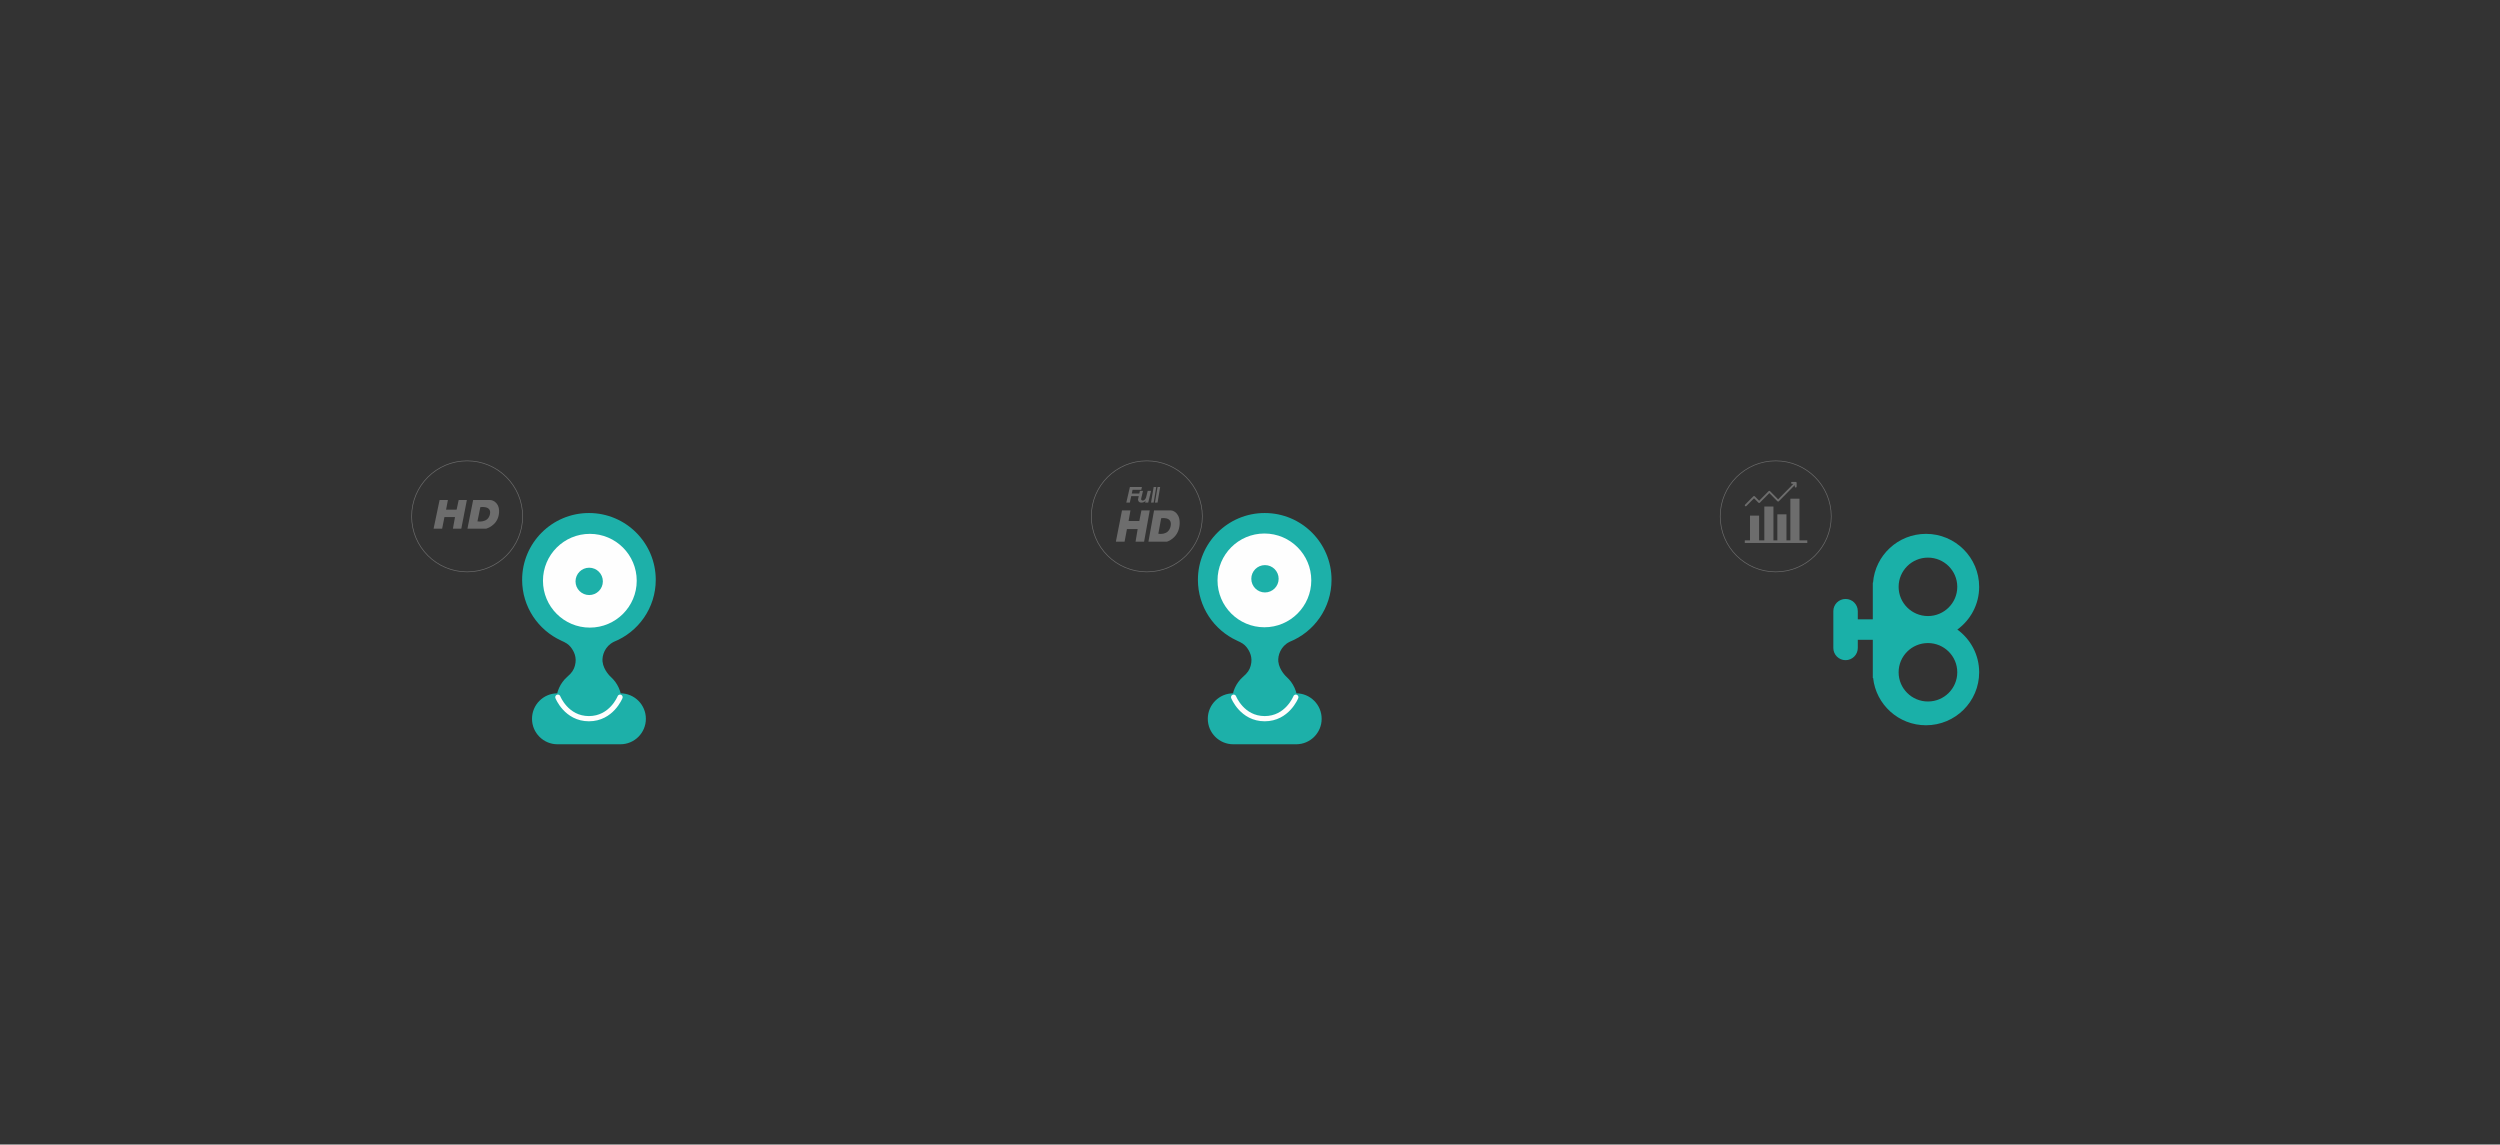 <svg xmlns="http://www.w3.org/2000/svg" width="1920" height="879" viewBox="0 0 1920 879">
    <rect x="0" y="0" width="1920" height="879" fill="#333333" stroke="none"/>
    <g fill="none" fill-rule="evenodd">
        <path stroke="#6D6D6D" stroke-width=".5" d="M85.395 43.565c0 23.544-19.086 42.63-42.63 42.63-23.544 0-42.63-19.086-42.63-42.63C.134 20.02 19.22.935 42.764.935c23.544 0 42.63 19.086 42.63 42.63z" transform="translate(316 353)"/>
        <path fill="#6D6D6D" d="M60.265 41.998c-1.507 6.917-9.579 5.41-9.579 5.41l2.217-10.91s8.87-1.418 7.362 5.5M60.37 31H47.375L43 52.995h14.417s8.392-2.164 9.707-10.997C68.364 33.66 62.91 31 60.37 31M21.612 31L17 52.995 23.563 52.995 25.337 44.126 33.438 44.126 31.843 52.995 38.29 52.995 42.55 31 36.276 31 34.679 38.45 26.578 38.45 27.998 31z" transform="translate(316 353)"/>
        <g>
            <g fill="#6D6D6D">
                <path d="M42.048 30c-1.488 7.548-9.458 5.904-9.458 5.904L34.779 24s8.758-1.548 7.27 6m.103-12H29.32L25 42h14.236s8.287-2.361 9.585-12c1.226-9.097-4.16-12-6.669-12M4.693 18L0 42 6.679 42 8.484 32.323 16.727 32.323 15.105 42 21.665 42 26 18 19.616 18 17.991 26.129 9.747 26.129 11.191 18zM10.764 0L8 12 10.699 12 11.782 7.026 18.054 7.026 18.472 5.013 12.218 5.013 12.8 2.176 19.491 2.176 20 0z" transform="translate(316 353) translate(522) translate(19 21)"/>
                <path d="M18.441 3l-1.44 6.545S16.924 12 19.536 12s3.321-1.574 3.321-1.574L22.485 12h2.35L27 3h-2.575s-.847 3.69-1.194 4.91c-.22.773-1.082 2.516-2.575 2.516-1.492 0-1.268-1.384-1.268-1.384L20.815 3h-2.374zM29.007 0L31 0 29.007 12 27 12zM32.007 0L34 0 32.007 12 30 12z" transform="translate(316 353) translate(522) translate(19 21)"/>
            </g>
            <path stroke="#6D6D6D" stroke-width=".5" d="M85.395 43.565c0 23.544-19.086 42.63-42.63 42.63-23.544 0-42.63-19.086-42.63-42.63C.134 20.02 19.22.935 42.764.935c23.544 0 42.63 19.086 42.63 42.63z" transform="translate(316 353) translate(522)"/>
        </g>
        <path stroke="#6D6D6D" stroke-width=".5" d="M1090.395 43.565c0 23.544-19.086 42.63-42.63 42.63-23.544 0-42.63-19.086-42.63-42.63 0-23.544 19.086-42.63 42.63-42.63 23.544 0 42.63 19.086 42.63 42.63z" transform="translate(316 353)"/>
        <g>
            <g>
                <path d="M0 0.397L102.616 0.397 102.616 170.106 0 170.106z" transform="translate(316 353) translate(85 40) translate(0 .603)"/>
                <path fill="#1DB0A9" d="M70.378 99.345l.067-.035c18.855-7.587 32.172-26.035 32.172-47.606 0-28.337-22.971-51.307-51.308-51.307S-.001 23.367-.001 51.704C0 72.421 12.286 90.258 29.963 98.36v.014c3.305 1.47 5.56 2.664 7.403 5.054 2.34 3.035 4.968 7.813 3.148 14.29-.835 2.97-2.182 5.39-6.066 8.634-5.076 4.598-8.265 11.24-8.265 18.628 0 13.878 11.25 25.127 25.127 25.127 13.877 0 25.127-11.249 25.127-25.127 0-7.388-3.19-14.03-8.266-18.628 0 0-5.655-5.01-6.423-11.822-.527-4.679 1.842-11.872 8.63-15.184" transform="translate(316 353) translate(85 40) translate(0 .603)"/>
            </g>
            <path fill="#1DB0A9" d="M75.465 178.603H27.15c-10.806 0-19.567-8.761-19.567-19.567 0-10.808 8.76-19.57 19.567-19.57h48.314c10.807 0 19.567 8.762 19.567 19.57 0 10.806-8.76 19.567-19.567 19.567" transform="translate(316 353) translate(85 40)"/>
            <path fill="#FEFEFE" d="M88 53c0 19.883-16.118 36-36 36-19.883 0-36-16.117-36-36s16.117-36 36-36c19.882 0 36 16.117 36 36" transform="translate(316 353) translate(85 40)"/>
            <path stroke="#FEFEFE" stroke-linecap="round" stroke-linejoin="round" stroke-width="4" d="M27.43 142.446s6.495 16.504 23.863 16.504 23.894-16.504 23.894-16.504" transform="translate(316 353) translate(85 40)"/>
            <path fill="#1DB0A9" d="M62 53.5C62 59.3 57.299 64 51.5 64S41 59.3 41 53.5C41 47.701 45.701 43 51.5 43S62 47.701 62 53.5" transform="translate(316 353) translate(85 40)"/>
        </g>
        <g>
            <g>
                <path d="M0 0.397L102.616 0.397 102.616 170.106 0 170.106z" transform="translate(316 353) translate(604 40) translate(0 .603)"/>
                <path fill="#1DB0A9" d="M70.378 99.345l.067-.035c18.855-7.587 32.172-26.035 32.172-47.606 0-28.337-22.971-51.307-51.308-51.307S-.001 23.367-.001 51.704C0 72.421 12.286 90.258 29.963 98.36v.014c3.305 1.47 5.56 2.664 7.403 5.054 2.34 3.035 4.968 7.813 3.148 14.29-.835 2.97-2.182 5.39-6.066 8.634-5.076 4.598-8.265 11.24-8.265 18.628 0 13.878 11.25 25.127 25.127 25.127 13.877 0 25.127-11.249 25.127-25.127 0-7.388-3.19-14.03-8.266-18.628 0 0-5.655-5.01-6.423-11.822-.527-4.679 1.842-11.872 8.63-15.184" transform="translate(316 353) translate(604 40) translate(0 .603)"/>
            </g>
            <path fill="#1DB0A9" d="M75.465 178.603H27.15c-10.806 0-19.567-8.761-19.567-19.567 0-10.808 8.76-19.57 19.567-19.57h48.314c10.807 0 19.567 8.762 19.567 19.57 0 10.806-8.76 19.567-19.567 19.567" transform="translate(316 353) translate(604 40)"/>
            <path fill="#FEFEFE" d="M87.062 52.739c0 19.883-16.118 36-36 36-19.883 0-36-16.117-36-36 0-19.884 16.117-36 36-36 19.882 0 36 16.116 36 36" transform="translate(316 353) translate(604 40)"/>
            <path stroke="#FEFEFE" stroke-linecap="round" stroke-linejoin="round" stroke-width="4" d="M27.43 142.446s6.495 16.504 23.863 16.504 23.894-16.504 23.894-16.504" transform="translate(316 353) translate(604 40)"/>
            <path fill="#1DB0A9" d="M62 51.5C62 57.3 57.299 62 51.5 62S41 57.3 41 51.5C41 45.701 45.701 41 51.5 41S62 45.701 62 51.5" transform="translate(316 353) translate(604 40)"/>
        </g>
        <g>
            <path d="M0 0L112 0 112 147 0 147z" transform="translate(316 353) translate(1092 57)"/>
            <path fill="#1AB0A8" d="M72.663 63.13c-12.439 0-22.523-10.048-22.523-22.44 0-12.393 10.084-22.437 22.523-22.437 12.44 0 22.524 10.044 22.524 22.437 0 12.392-10.084 22.44-22.524 22.44m0 65.623c-12.439 0-22.523-10.047-22.523-22.44 0-12.392 10.084-22.442 22.523-22.442 12.44 0 22.524 10.05 22.524 22.443 0 12.392-10.084 22.44-22.524 22.44M95.24 73.501C105.384 66.098 112 54.176 112 40.69 112 18.219 93.713 0 71.158 0c-21.482 0-39.05 16.527-40.684 37.507h-.161v28.117H18.785v-6.27c0-5.168-4.206-9.355-9.394-9.355C4.206 49.999 0 54.186 0 59.355v28.29c0 5.17 4.206 9.362 9.39 9.362 5.19 0 9.395-4.193 9.395-9.362v-6.263h11.528v29.338h.249C32.773 131.118 50.096 147 71.158 147 93.713 147 112 128.787 112 106.314c0-13.49-6.616-25.412-16.76-32.812" transform="translate(316 353) translate(1092 57)"/>
        </g>
        <g>
            <path fill="#6D6D6D" d="M4 46L4 26 11 26 11 46M15 46L15 19 22 19 22 46M25 46L25 25 32 25 32 46M35 46L35 13 42 13 42 46" transform="translate(316 353) translate(1024 17)"/>
            <path d="M0 0.105L39.813 0.105 39.813 18.841 0 18.841z" transform="translate(316 353) translate(1024 17)"/>
            <path fill="#6D6D6D" d="M25.095 15.02c.277.281.727.281 1.004 0L38.391 2.564v1.143c0 .397.318.72.71.72.393 0 .712-.323.712-.72V.826c-.002-.087-.019-.171-.05-.252-.01-.025-.02-.049-.033-.072-.026-.054-.06-.104-.099-.15-.064-.08-.145-.142-.237-.183-.007 0-.012-.008-.018-.011-.08-.032-.163-.048-.248-.05-.01.003-.018-.003-.026-.003h-2.843c-.393 0-.711.323-.711.72 0 .398.318.72.71.72h1.128L25.597 13.493l-6.25-6.333c-.278-.281-.727-.281-1.005 0l-7.316 7.414-3.407-3.453c-.277-.281-.727-.281-1.005 0L.217 17.603c-.282.276-.29.732-.017 1.019.272.285.722.293 1.004.017l.018-.017 5.894-5.974 3.408 3.452c.277.28.727.28 1.004 0l7.316-7.414 6.25 6.334z" transform="translate(316 353) translate(1024 17)"/>
            <path stroke="#6D6D6D" stroke-width="2" d="M0 46L48 46" transform="translate(316 353) translate(1024 17)"/>
        </g>
    </g>
</svg>
